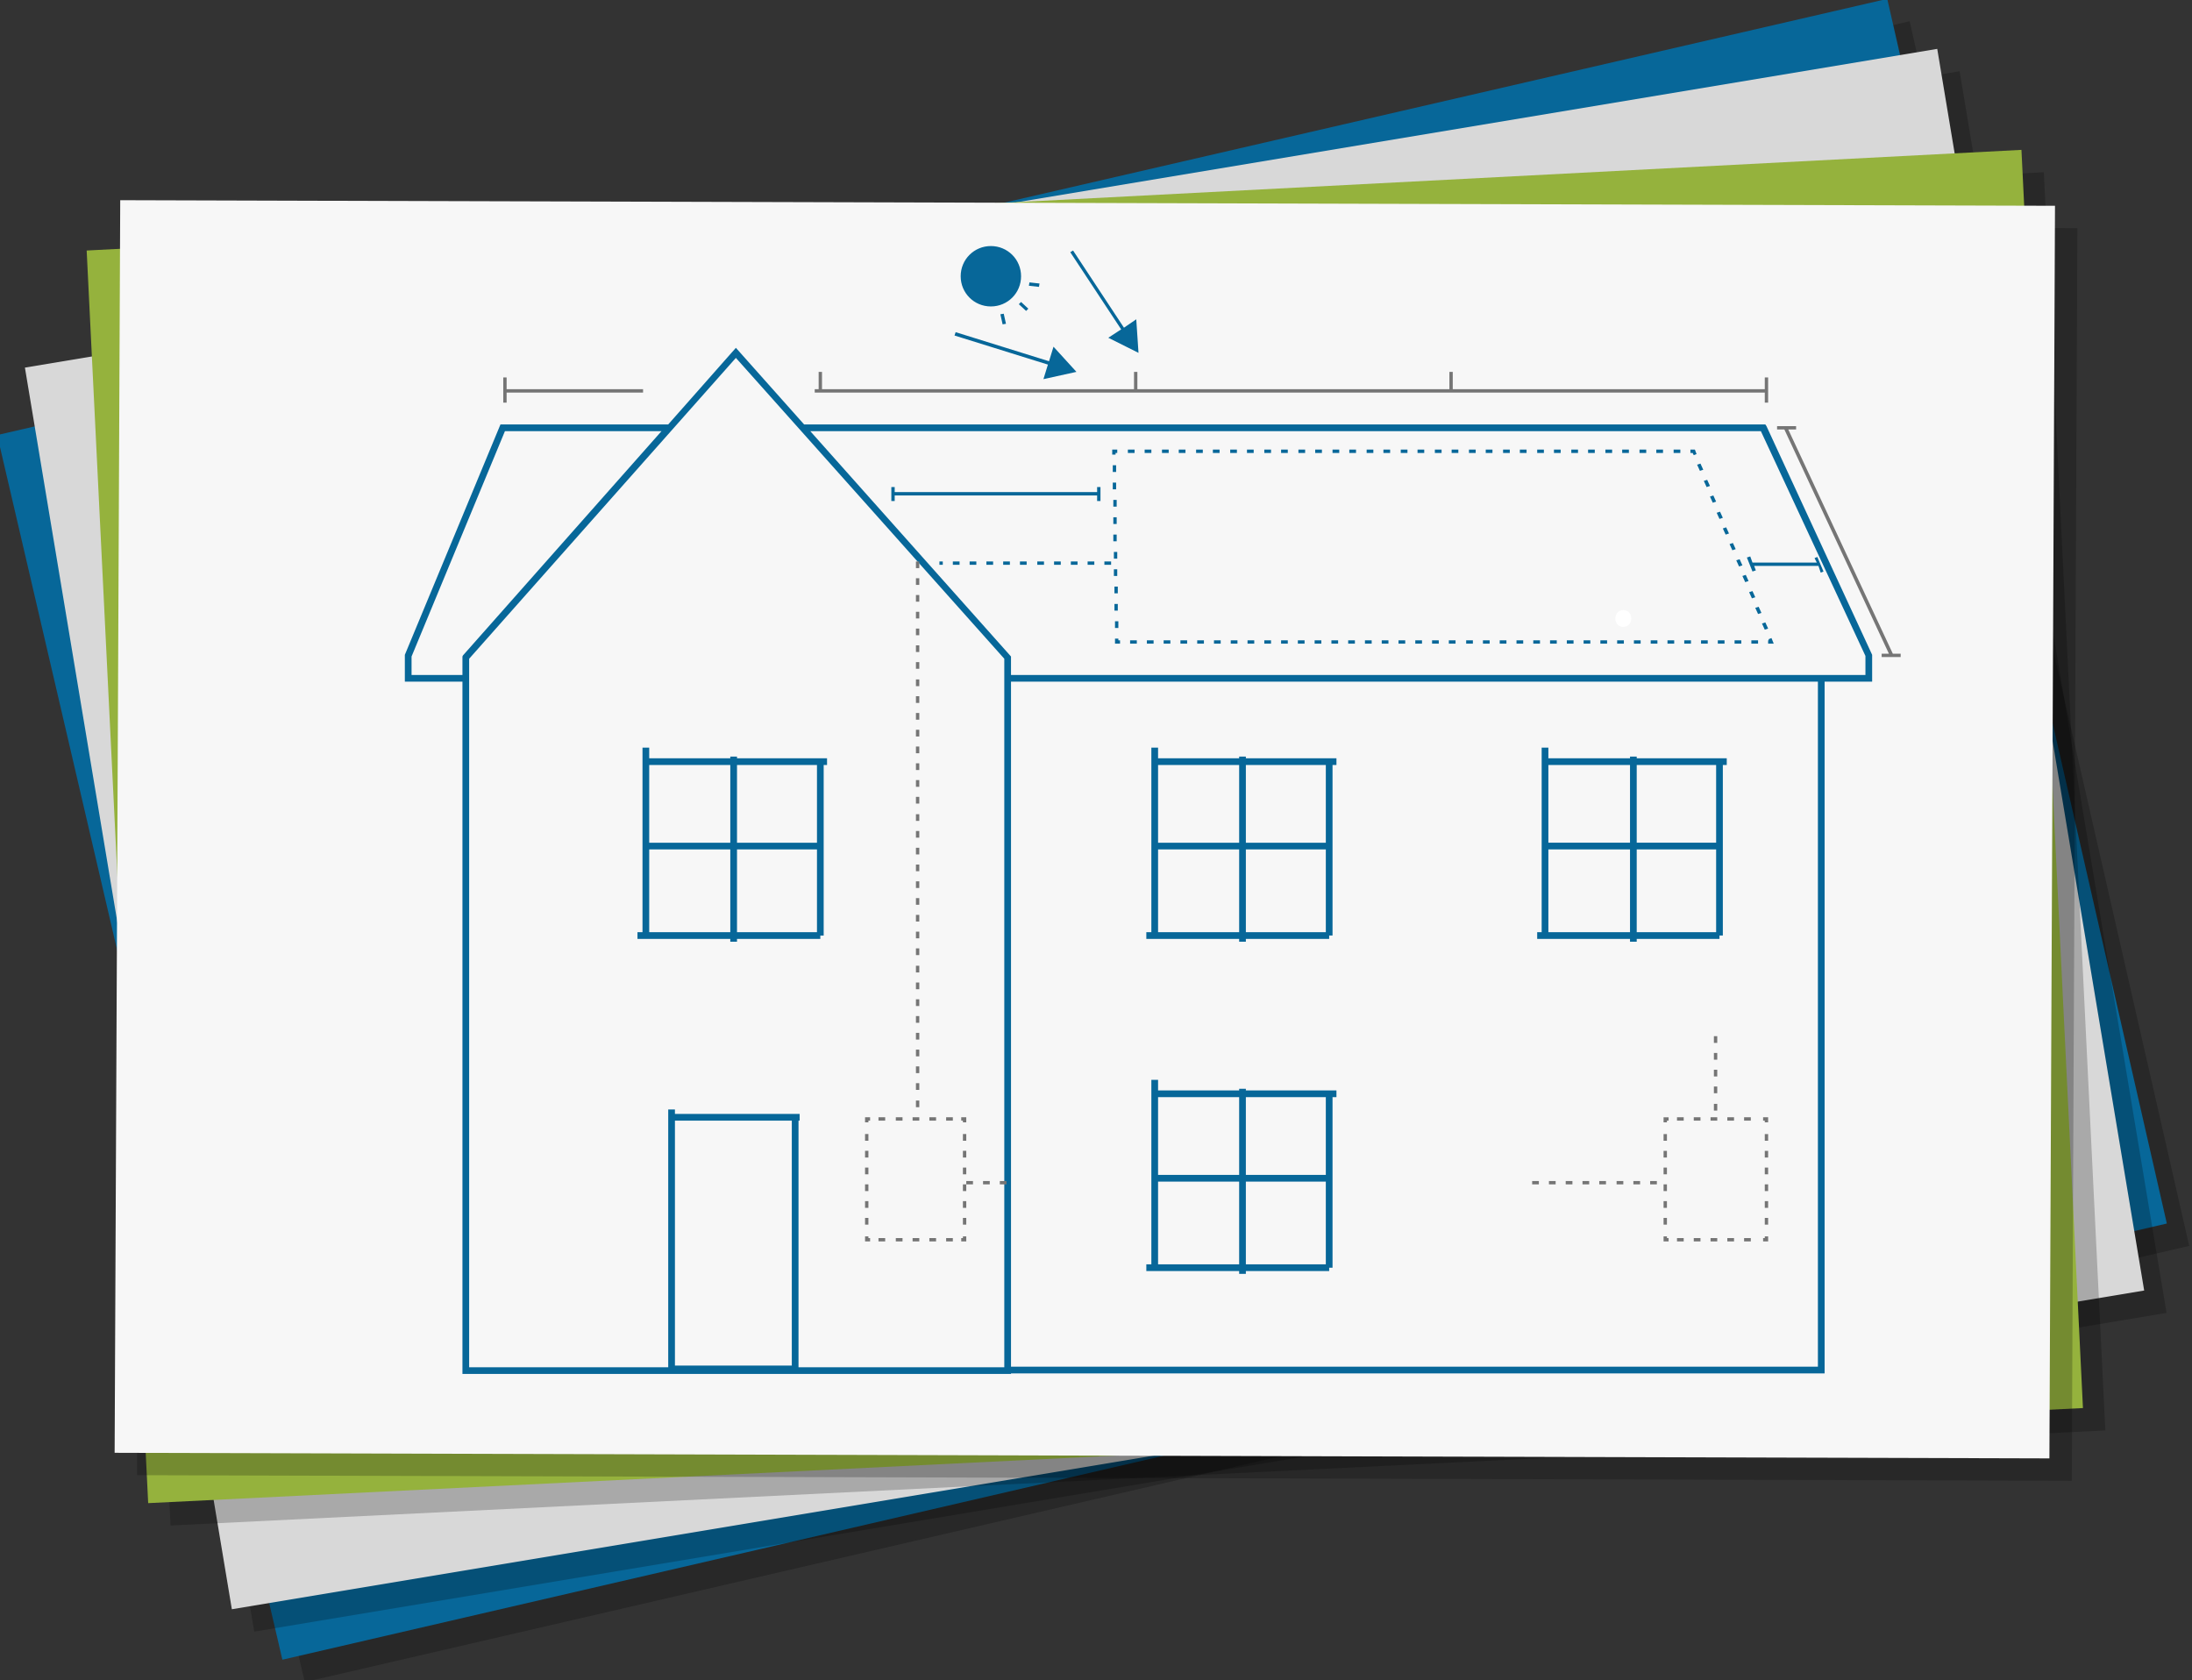 <svg xmlns="http://www.w3.org/2000/svg" width="392" height="300.5" viewBox="0 0 392 300.5"><rect x="0" y="0" width="392" height="300.5" fill="#333333" stroke="none"/><path opacity=".22" d="M391.5 222.8l-337 78-51-219 338-78z"/><path fill="#076799" d="M387.5 218.8l-337 78-51-219 338-78z"/><path opacity=".22" d="M8.456 69.738l341.985-56.997 37.007 222.039-341.985 56.997z"/><path fill="#D8D8D8" d="M4.456 65.738L346.441 8.741l37.007 222.039-341.985 56.997z"/><path opacity=".22" d="M376.5 255.8l-346 17-11-224 346-18z"/><path fill="#95B23D" d="M372.5 251.8l-346 17-11-224 346-18z"/><path opacity=".22" d="M370.5 264.8l-346-1 1-224 346 1z"/><path fill="#F7F7F7" d="M366.5 260.8l-346-1 1-224 346 1z"/><path fill="#076799" d="M198.2 60.4l2.3-1.5-9.1-13.8.5-.3 9.1 13.8 2.2-1.5.4 6-5.4-2.7zm-5.7 6.1l-4.1-4.5-.8 2.6-16.7-5.2-.2.6 16.7 5.2-.8 2.6 5.9-1.3zm-20.7-17.1c0 3 2.4 5.4 5.4 5.4 3 0 5.4-2.4 5.4-5.4s-2.4-5.4-5.4-5.4c-3 0-5.4 2.4-5.4 5.4zm12.2 1.7l1.8.2.1-.6-1.8-.2-.1.6zm-1.8 3.3l1.3 1.2.4-.4-1.3-1.2-.4.4zm-3.3 1.8l.4 1.8.6-.1-.4-1.8-.6.1zm19.8 44.2h-1.2v.6h1.2v-.6zm-3 0h-1.2v.6h1.2v-.6zm-3 0h-1.2v.6h1.2v-.6zm-3 0h-1.2v.6h1.2v-.6zm-3 0h-1.2v.6h1.2v-.6zm-3.1 0h-1.2v.6h1.2v-.6zm-3 0h-1.2v.6h1.2v-.6zm-3 0h-1.2v.6h1.2v-.6zm-3 0h-1.2v.6h1.2v-.6zm-3 0h-1.2v.6h1.2v-.6zm-3 0h-.6v.6h.6v-.6zm166.2 16.7v4.8h-8.5v123.7H180.8v.1H82.7V121.9H72.4v-4.8l17.1-41.2h30l12.1-13.7 12.2 13.7h171.9l.2.3 18.9 40.9zm-252 .1l35.5-40.1h-28l-16.7 40.3v3.3h9.1v-3.3l.1-.2zm58.8 83.2h-20.9v43.8h20.9v-43.8zm38-82.6l-48-53.8-47.7 53.8v126.7h35.6v-46.1h1.2v.8H143v1.2h-.2v44.1h36.8V117.8zm145.5 4.1H180.8v122.5h144.3V121.9zm8.5-4.6l-18.7-40.2h-170l35.9 40.3v3.3h152.8v-3.4zm-201.8 18v.3h16.1v1.2h-.6v30.5h-.6v.6h-14.9v.5h-1.2v-.5H114v-1.2h.9v-33h1.2v1.9h14.5v-.3h1.2zm-1.2 16.6h-14.5v14.8h14.5v-14.8zm0-15.1h-14.5v13.9h14.5v-13.9zm15.5 15.1h-14.3v14.8h14.3v-14.8zm-14.3-15.1v13.9h14.3v-13.9h-14.3zm89.8 31.1H205v-1.2h.9v-33h1.2v1.9h14.5v-.3h1.2v.3H239v1.2h-.7v30.5h-.6v.6h-14.9v.5h-1.2v-.5zm1.2-17.2h14.3v-13.9h-14.3v13.9zm0 16h14.3v-14.8h-14.3v14.8zm-15.7-16h14.5v-13.9h-14.5v13.9zm14.5 16v-14.8h-14.5v14.8h14.5zm0 60.6H205v-1.2h.9v-33h1.2v1.9h14.5v-.3h1.2v.3H239v1.2h-.7v30.5h-.6v.6h-14.9v.5h-1.2v-.5zm1.2-17.2h14.3v-13.9h-14.3v13.9zm0 16h14.3v-14.8h-14.3v14.8zm-15.7-16h14.5v-13.9h-14.5v13.9zm14.5 16v-14.8h-14.5v14.8h14.5zm69.9-58.2h-16.6v-1.2h.8v-33h1.2v1.9h14.6v-.3h1.2v.3h16.1v1.2h-.7v30.5h-.6v.6h-14.8v.5h-1.2v-.5zm1.2-17.2h14.2v-13.9h-14.2v13.9zm0 16h14.2v-14.8h-14.2v14.8zm-15.8-16h14.6v-13.9h-14.6v13.9zm14.6 16v-14.8h-14.6v14.8h14.6zm-92-85.4V81h.3v-.6h-.9v.9h.6zm.5 31v-1.2h-.6v1.2h.6zm-.1-3.1V108h-.6v1.2h.6zm0-3.1v-1.2h-.6v1.2h.6zm-.1-3.1v-1.2h-.6v1.2h.6zm0-3.1v-1.2h-.6v1.2h.6zm-.1-3.1v-1.2h-.6v1.2h.6zm0-3.1v-1.2h-.6v1.2h.6zm0-3.1v-1.2h-.6v1.2h.6zm-.1-3.1v-1.2h-.6v1.2h.6zm0-3.1v-1.2h-.6v1.2h.6zm.7 30.1h-.3v-.3h-.6v.9h.9v-.6zm114.1 0h-1.2v.6h1.2v-.6zm-3 0h-1.2v.6h1.2v-.6zm-3 0h-1.2v.6h1.2v-.6zm-3 0h-1.2v.6h1.2v-.6zm-3 0h-1.2v.6h1.2v-.6zm-3 0h-1.2v.6h1.2v-.6zm-3 0h-1.2v.6h1.2v-.6zm-3 0h-1.2v.6h1.2v-.6zm-3 0h-1.2v.6h1.2v-.6zm-3 0h-1.2v.6h1.2v-.6zm-3 0h-1.2v.6h1.2v-.6zm-3 0h-1.2v.6h1.2v-.6zm-3 0h-1.2v.6h1.2v-.6zm-3 0h-1.2v.6h1.2v-.6zm-3 0h-1.2v.6h1.2v-.6zm-3 0h-1.2v.6h1.2v-.6zm-3 0h-1.2v.6h1.2v-.6zm-3 0h-1.2v.6h1.2v-.6zm-3.1 0h-1.2v.6h1.2v-.6zm-3 0h-1.2v.6h1.2v-.6zm-3 0h-1.2v.6h1.2v-.6zm-3 0h-1.2v.6h1.2v-.6zm-3 0h-1.2v.6h1.2v-.6zm-3 0h-1.2v.6h1.2v-.6zm-3 0h-1.2v.6h1.2v-.6zm-3 0h-1.2v.6h1.2v-.6zm-3 0h-1.2v.6h1.2v-.6zm-3 0h-1.2v.6h1.2v-.6zm-3 0h-1.2v.6h1.2v-.6zm-3 0h-1.2v.6h1.2v-.6zm-3 0h-1.2v.6h1.2v-.6zm-3 0h-1.2v.6h1.2v-.6zm-3 0h-1.2v.6h1.2v-.6zm-3 0h-1.2v.6h1.2v-.6zm-3 0h-1.2v.6h1.2v-.6zm-3 0h-1.2v.6h1.2v-.6zm-3 0h-1.2v.6h1.2v-.6zm-3 0h-1.2v.6h1.2v-.6zm113.5-.4l-.5.2v.2h-.1v.6h1l-.4-1zm-.6-1.7l-.5-1.1-.6.2.5 1.1.6-.2zm-1.2-2.8l-.5-1.1-.6.2.5 1.1.6-.2zm-1.1-2.8l-.5-1.1-.6.2.5 1.1.6-.2zm-1.2-2.9l-.5-1.1-.6.2.5 1.1.6-.2zm-1.1-2.8l-.5-1.1-.6.2.5 1.1.6-.2zm-1.2-2.9l-.5-1.1-.6.2.5 1.1.6-.2zm-1.2-2.8l-.5-1.1-.6.2.5 1.1.6-.2zm-1.1-2.8l-.5-1.1-.6.2.5 1.1.6-.2zm-1.2-2.9l-.5-1.1-.6.2.5 1.1.6-.2zm-1.1-2.8l-.5-1.1-.6.2.5 1.1.6-.2zm-1.2-2.9l-.5-1.1-.6.2.5 1.1.6-.2zm-1.2-2.8l-.3-.8h-.8v.6h.4l.2.4.5-.2zm-2.9-.8h-1.2v.6h1.2v-.6zm-3.1 0h-1.2v.6h1.2v-.6zm-3 0h-1.2v.6h1.2v-.6zm-3.1 0h-1.2v.6h1.2v-.6zm-3 0h-1.2v.6h1.2v-.6zm-3.1 0H284v.6h1.2v-.6zm-3 0H281v.6h1.2v-.6zm-3.1 0h-1.2v.6h1.2v-.6zm-3 0h-1.2v.6h1.2v-.6zm-3.1 0h-1.2v.6h1.2v-.6zm-3 0h-1.2v.6h1.2v-.6zm-3.1 0h-1.2v.6h1.2v-.6zm-3 0h-1.2v.6h1.2v-.6zm-3.1 0h-1.2v.6h1.2v-.6zm-3 0h-1.2v.6h1.2v-.6zm-3.1 0h-1.2v.6h1.2v-.6zm-3 0h-1.2v.6h1.2v-.6zm-3.1 0h-1.2v.6h1.2v-.6zm-3 0h-1.2v.6h1.2v-.6zm-3.1 0h-1.2v.6h1.2v-.6zm-3 0h-1.2v.6h1.2v-.6zm-3.1 0h-1.2v.6h1.2v-.6zm-3 0h-1.2v.6h1.2v-.6zm-3.1 0h-1.2v.6h1.2v-.6zm-3 0h-1.2v.6h1.2v-.6zm-3.1 0H223v.6h1.2v-.6zm-3 0H220v.6h1.2v-.6zm-3.1 0h-1.2v.6h1.2v-.6zm-3 0h-1.2v.6h1.2v-.6zm-3.1 0h-1.2v.6h1.2v-.6zm-3 0h-1.2v.6h1.2v-.6zm-3.1 0h-1.2v.6h1.2v-.6zm-3 0h-1.2v.6h1.2v-.6zm122.3 20.8h-11.5l.3.8-.6.2-1-2.5.6-.2.4 1.1h11.5l-.4-.8.5-.2 1.1 2.6-.5.2-.4-1.2zM196.8 87.1v2.5h-.6v-1H160v1h-.6v-2.5h.6v.9h36.2v-.9h.6z"/><path fill="#757575" d="M316.2 222h-.9v-.6h.3v-.3h.6v.9zm-3.1 0h-1.2v-.6h1.2v.6zm-3 0h-1.2v-.6h1.2v.6zm-3 0h-1.2v-.6h1.2v.6zm-3 0h-1.2v-.6h1.2v.6zm-3 0h-1.2v-.6h1.2v.6zm-2.7 0h-.9v-.9h.6v.3h.3v.6zm-.3-3h-.6v-1.2h.6v1.2zm0-3h-.6v-1.2h.6v1.2zm0-3h-.6v-1.2h.6v1.2zm0-3h-.6v-1.2h.6v1.2zm0-3h-.6v-1.2h.6v1.2zm0-3h-.6v-1.2h.6v1.2zm0-3.3h-.6v-.9h.9v.6h-.3v.3zm15-.3h-1.2v-.6h1.2v.6zm-3 0h-1.2v-.6h1.2v.6zm-3 0h-1.2v-.6h1.2v.6zm-3 0h-1.2v-.6h1.2v.6zm-3 0h-1.2v-.6h1.2v.6zm15.1.3h-.6v-.3h-.3v-.6h.9v.9zm0 18.3h-.6v-1.2h.6v1.2zm0-3h-.6v-1.2h.6v1.2zm0-3h-.6v-1.2h.6v1.2zm0-3h-.6v-1.2h.6v1.2zm0-3h-.6v-1.2h.6v1.2zm0-3h-.6v-1.2h.6v1.2zm-9.1-5.4h-.6v-1.2h.6v1.2zm0-3.1h-.6v-1.2h.6v1.2zm0-3h-.6v-1.2h.6v1.2zm0-3h-.6v-1.2h.6v1.2zm0-3h-.6v-1.2h.6v1.2zM180 211.8h-1.2v-.6h1.2v.6zm-3 0h-1.2v-.6h1.2v.6zm-3 0h-1.2v-.6h1.2v.6zm122.3 0h-1.2v-.6h1.2v.6zm-3 0h-1.2v-.6h1.2v.6zm-3 0h-1.2v-.6h1.2v.6zm-3.1 0H286v-.6h1.2v.6zm-3 0H283v-.6h1.2v.6zm-3 0H280v-.6h1.2v.6zm-3 0H277v-.6h1.2v.6zm-3 0H274v-.6h1.2v.6zM164.4 198h-.6v-1.2h.6v1.2zm0-3.1h-.6v-1.2h.6v1.2zm0-3h-.6v-1.2h.6v1.2zm0-3h-.6v-1.2h.6v1.2zm0-3h-.6v-1.2h.6v1.2zm0-3h-.6v-1.2h.6v1.2zm0-3h-.6v-1.2h.6v1.2zm0-3h-.6v-1.2h.6v1.2zm0-3h-.6v-1.2h.6v1.2zm0-3.1h-.6v-1.2h.6v1.2zm0-3h-.6v-1.2h.6v1.2zm0-3h-.6v-1.2h.6v1.2zm0-3h-.6v-1.2h.6v1.2zm0-3h-.6v-1.2h.6v1.2zm0-3h-.6v-1.2h.6v1.2zm0-3h-.6v-1.2h.6v1.2zm0-3h-.6v-1.2h.6v1.2zm0-3h-.6v-1.2h.6v1.2zm0-3.1h-.6v-1.2h.6v1.2zm0-3h-.6v-1.2h.6v1.2zm0-3h-.6v-1.2h.6v1.2zm0-3h-.6v-1.2h.6v1.2zm0-3h-.6v-1.2h.6v1.2zm0-3h-.6v-1.2h.6v1.2zm0-3h-.6v-1.2h.6v1.2zm0-3h-.6v-1.2h.6v1.2zm0-3.1h-.6v-1.2h.6v1.2zm0-3h-.6v-1.2h.6v1.2zm0-3h-.6v-1.2h.6v1.2zm0-3h-.6v-1.2h.6v1.2zm0-3h-.6v-1.2h.6v1.2zm0-3h-.6v-1.2h.6v1.2zm0-3h-.6v-1.2h.6v1.2zm8.4 120.4h-.9v-.6h.3v-.3h.6v.9zm-2.4 0h-1.2v-.6h1.2v.6zm-3 0h-1.2v-.6h1.2v.6zm-3 0h-1.2v-.6h1.2v.6zm-3 0h-1.2v-.6h1.2v.6zm-3.1 0h-1.2v-.6h1.2v.6zm-2.7 0h-.9v-.9h.6v.3h.3v.6zm-.3-3h-.6v-1.2h.6v1.2zm0-3h-.6v-1.2h.6v1.2zm0-3h-.6v-1.2h.6v1.2zm0-3h-.6v-1.2h.6v1.2zm0-3h-.6v-1.2h.6v1.2zm0-3h-.6v-1.2h.6v1.2zm0-3.3h-.6v-.9h.9v.6h-.3v.3zm15.1-.3h-1.2v-.6h1.2v.6zm-3 0h-1.2v-.6h1.2v.6zm-3 0h-1.2v-.6h1.2v.6zm-3 0h-1.2v-.6h1.2v.6zm-3.1 0h-1.2v-.6h1.2v.6zm14.5.3h-.6v-.3h-.3v-.6h.9v.9zm0 18.3h-.6v-1.2h.6v1.2zm0-3h-.6v-1.2h.6v1.2zm0-3h-.6v-1.2h.6v1.2zm0-3h-.6v-1.2h.6v1.2zm0-3h-.6v-1.2h.6v1.2zm0-3h-.6v-1.2h.6v1.2zM315.6 67.5v2.1h-55.8v-3.1h-.6v3.1h-55.8v-3.1h-.6v3.1H147v-3.1h-.6v3.1h-.7v.6h169.9V72h.6v-4.5h-.6zm-225 0H90V72h.6v-1.8H115v-.6H90.6v-2.1zm247.9 49.4l-18.7-40.1h1.4v-.6h-3.4v.6h1.3l18.7 40.1h-1.3v.6h3.4v-.6h-1.4z"/><path fill="#FFF" d="M290.3 112.1c1.9 0 1.9-3 0-3s-1.9 3 0 3z"/></svg>